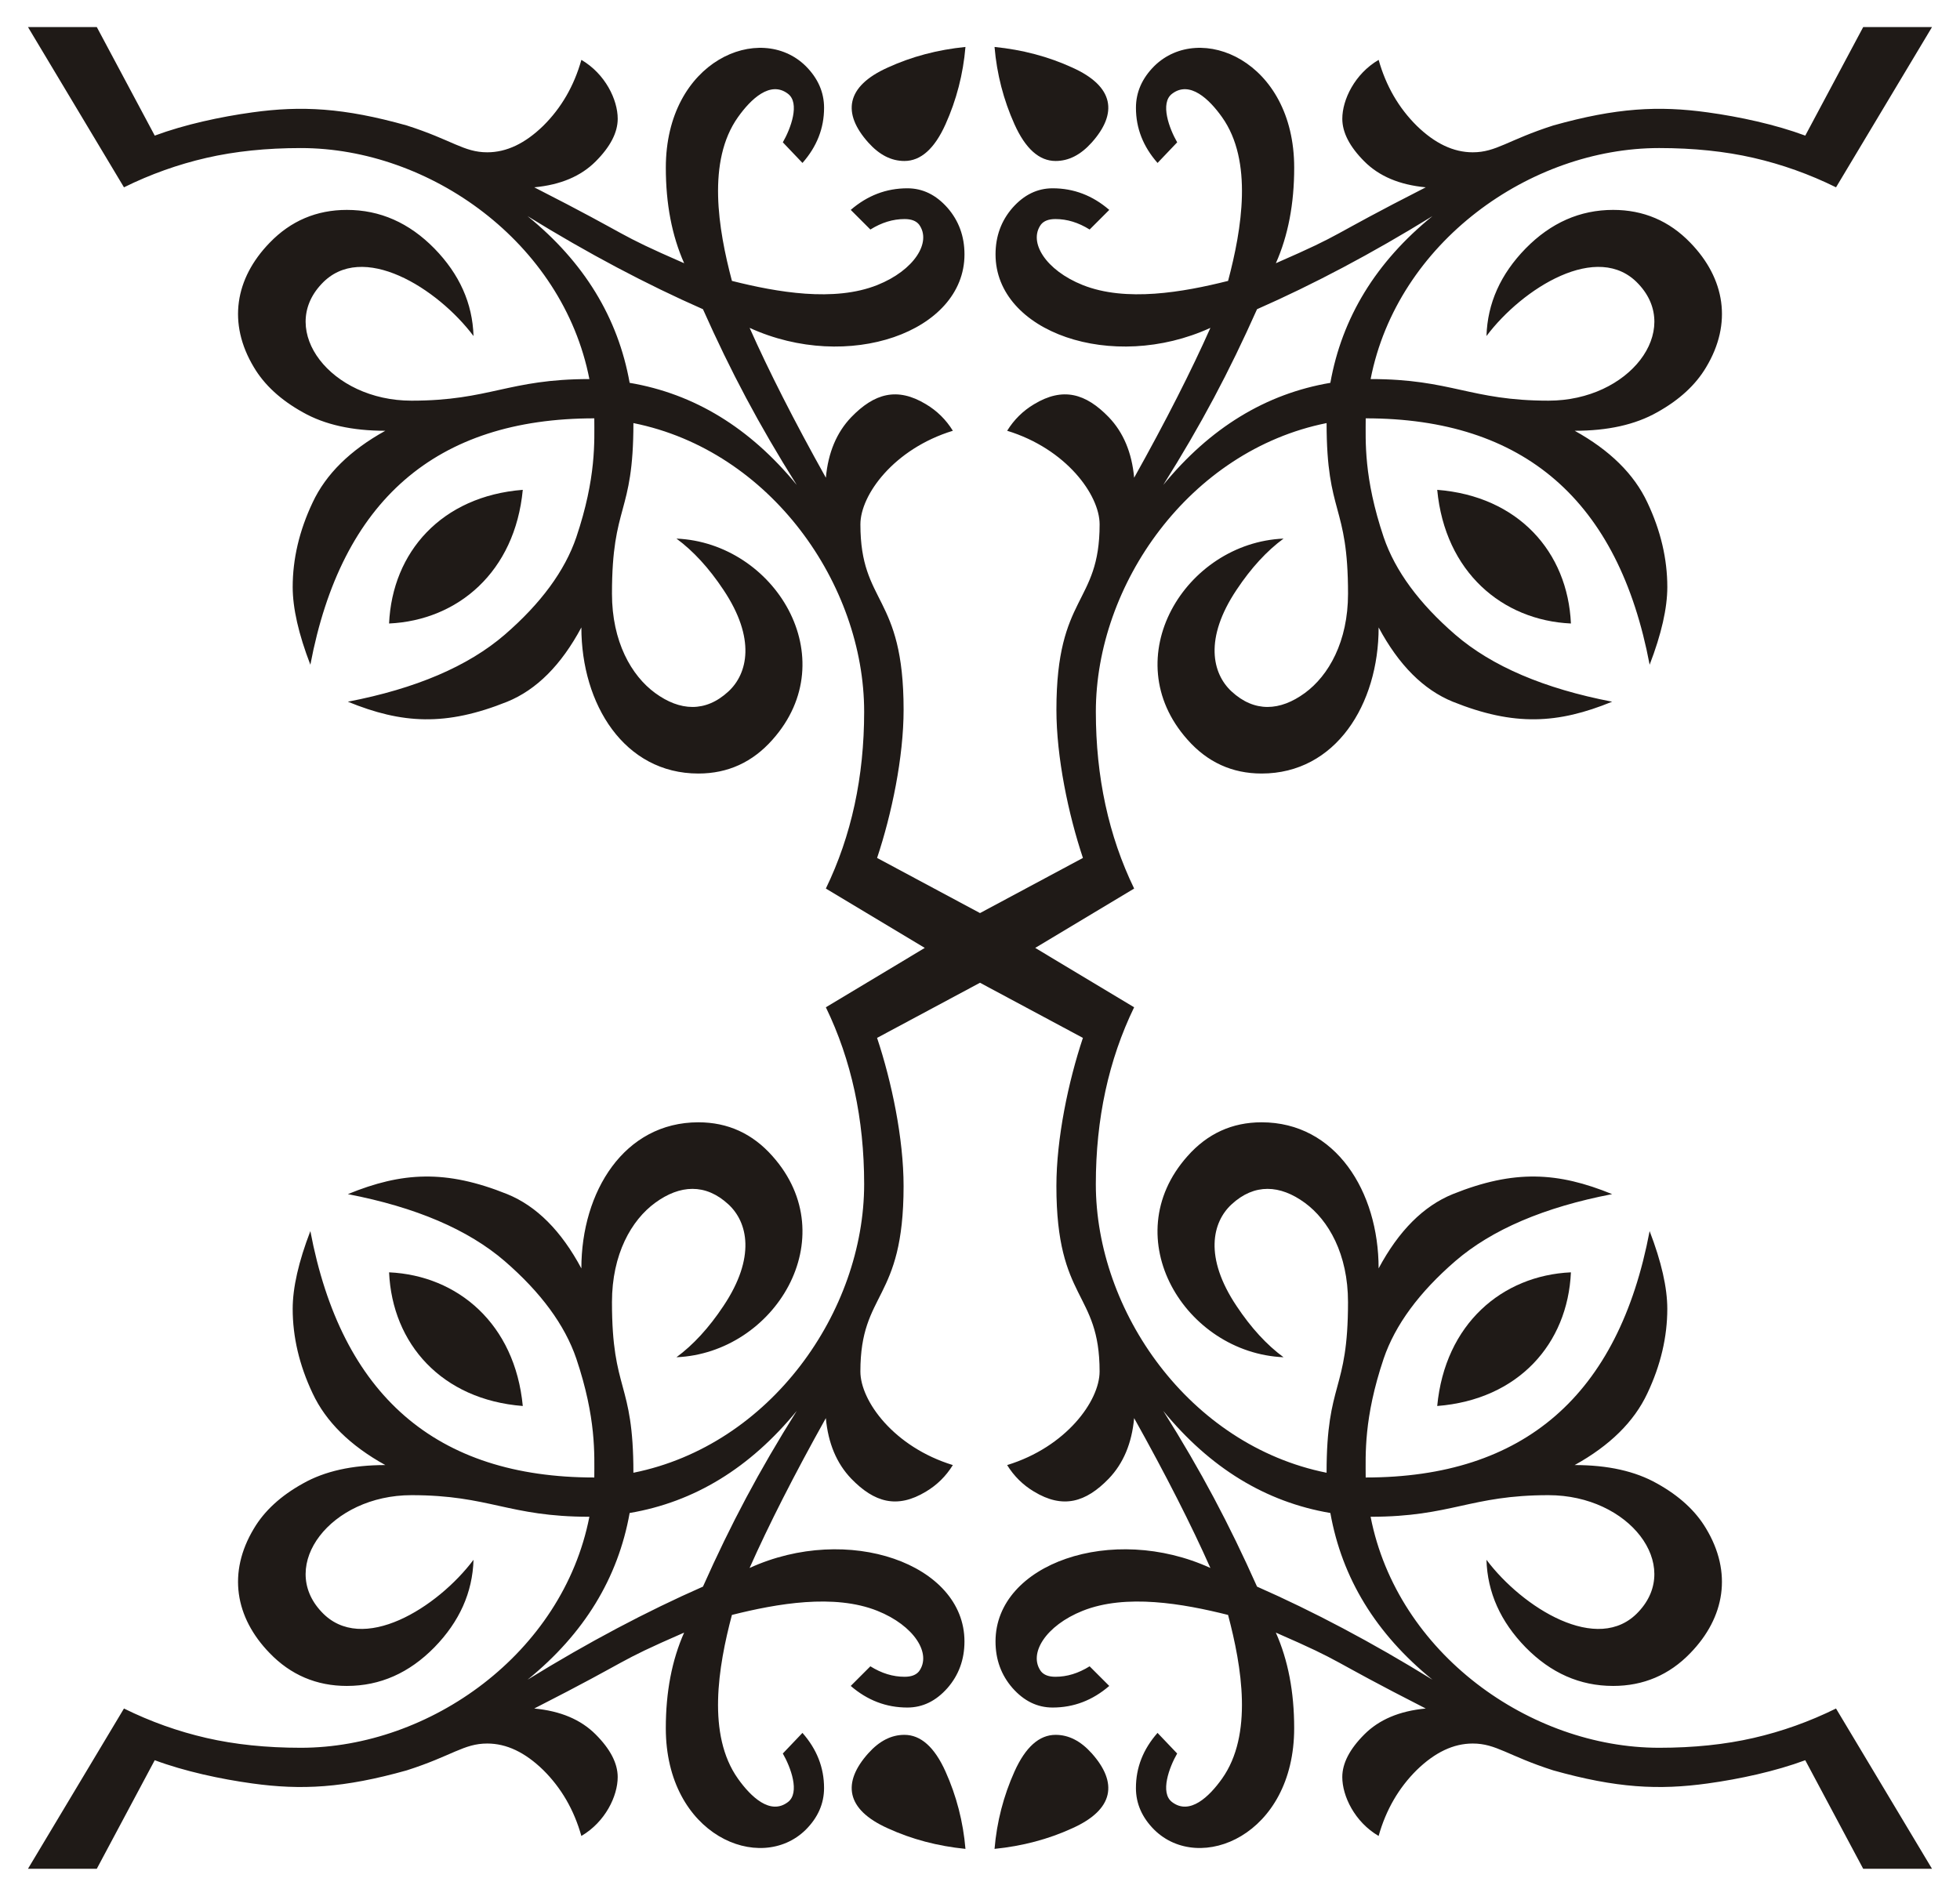 <?xml version="1.0" encoding="utf-8"?>

<!DOCTYPE svg PUBLIC "-//W3C//DTD SVG 1.1//EN" "http://www.w3.org/Graphics/SVG/1.1/DTD/svg11.dtd">
<svg version="1.1" id="Layer_1" xmlns="http://www.w3.org/2000/svg" xmlns:xlink="http://www.w3.org/1999/xlink" x="0px" y="0px"
	 viewBox="0 0 1702.329 1647.025" enable-background="new 0 0 1702.329 1647.025" xml:space="preserve">
<g id="Layer_x0020_1">
	<path fill="#1F1A17" d="M1364.399,541.673c-2.788-62.136-45.699-110.595-116.125-116.125
		C1255.055,496.877,1304.703,538.921,1364.399,541.673z"/>
	<path fill="#1F1A17" d="M337.931,1105.352c2.788,62.136,45.699,110.595,116.125,116.125
		C447.274,1150.148,397.627,1108.104,337.931,1105.352z"/>
	<path fill="#1F1A17" d="M1364.399,1105.352c-2.788,62.136-45.699,110.595-116.125,116.125
		C1255.055,1150.148,1304.703,1108.104,1364.399,1105.352z"/>
	<path fill="#1F1A17" d="M337.931,541.673c2.788-62.136,45.699-110.595,116.125-116.125
		C447.274,496.877,397.627,538.921,337.931,541.673z"/>
	<path fill="#1F1A17" d="M916.814,139.855c11.37,0,21.747-5.26,31.411-16.061c22.611-25.31,19.686-48.666-16.914-65.099
		c-20.753-9.522-43.353-15.491-67.515-17.909c1.989,23.595,7.818,46.052,17.34,67.231C890.66,129.195,902.6,139.855,916.814,139.855
		z"/>
	<path fill="#1F1A17" d="M785.515,1507.169c-11.37,0-21.747,5.26-31.411,16.061c-22.611,25.31-19.686,48.666,16.914,65.099
		c20.753,9.522,43.353,15.491,67.515,17.909c-1.989-23.595-7.818-46.052-17.34-67.231
		C811.669,1517.83,799.73,1507.169,785.515,1507.169z"/>
	<path fill="#1F1A17" d="M916.814,1507.169c11.37,0,21.747,5.26,31.411,16.061c22.611,25.31,19.686,48.666-16.914,65.099
		c-20.753,9.522-43.353,15.491-67.515,17.909c1.989-23.595,7.818-46.052,17.34-67.231
		C890.66,1517.83,902.6,1507.169,916.814,1507.169z"/>
	<path fill="#1F1A17" d="M785.515,139.855c-11.37,0-21.747-5.26-31.411-16.061c-22.611-25.31-19.686-48.666,16.914-65.099
		c20.753-9.522,43.353-15.491,67.515-17.909c-1.989,23.595-7.818,46.052-17.34,67.231
		C811.669,129.195,799.73,139.855,785.515,139.855z"/>
	<path fill="#1F1A17" d="M899.131,823.512l85.908-51.579c-22.173-45.768-33.26-96.937-33.26-153.649
		c0-110.343,81.095-226.775,200.411-250.727c0,80.347,18.62,69.658,18.62,148.247c0,41.598-16.844,71.165-37.524,86.277
		c-21.413,15.647-43.701,17.083-63.678-1.422c-16.581-15.379-24.031-45.766,4.407-88.266c12.65-19.046,26.294-33.827,40.792-44.487
		c-85.3,3.681-146.655,103.688-83.433,174.684c17.34,19.615,38.803,29.422,64.387,29.422c64.381,0,101.628-60.151,101.628-126.926
		c17.483,32.69,38.944,54.153,64.388,64.528c53.374,21.469,91.332,19.271,138.439,0c-59.128-11.37-104.469-30.842-136.167-58.133
		c-31.554-27.29-52.305-55.575-62.255-84.714c-17.515-52.037-15.634-83.694-15.634-103.332c137.446,0,219.6,71.351,246.606,214.056
		c10.234-26.58,15.351-49.18,15.351-67.515c0-24.306-5.686-48.895-17.342-73.485c-11.513-24.589-32.548-45.34-63.108-62.256
		c28.712,0,52.591-5.258,71.636-16.061c19.188-10.66,33.402-23.737,42.5-39.087c22.968-38.166,16.413-77.175-13.645-108.167
		c-18.336-19.045-40.794-28.569-67.089-28.569c-28.853,0-54.154,11.229-76.043,33.545c-21.747,22.314-33.117,47.615-33.97,76.042
		c31.037-41.381,96.881-83.112,132.044-45.199c38.209,40.557-7.96,101.344-78.174,101.344c-68.041,0-84.081-18.762-154.502-18.762
		c23.223-118.784,138.635-200.697,250.585-200.697c29.991,0,57.281,2.844,82.013,8.528c24.732,5.686,48.611,14.214,71.636,25.584
		l83.369-139.227h-59.771l-50.318,94.312c-25.858-9.617-57.066-16.379-84.714-20.184c-42.618-5.92-79.414-4.017-134.175,11.37
		c-39.47,12.63-49.462,23.312-69.931,23.312c-16.772,0-32.833-7.675-48.61-23.026c-15.635-15.493-26.721-34.539-33.117-57.281
		c-20.782,12.17-31.554,34.648-31.554,51.169c0,11.939,6.396,24.305,19.188,37.097c12.792,12.792,30.416,20.325,53.301,22.457
		c-89.246,45.514-67.484,38.554-130.197,65.952c10.66-24.022,15.92-51.595,15.92-83.008c0-93.206-82.055-127.209-121.526-88.266
		c-10.519,10.519-15.92,22.6-15.92,36.245c0,17.768,6.254,33.686,18.762,47.9l17.056-17.909
		c-6.827-11.835-15.163-34.146-4.407-42.214c15.33-11.651,32.269,4.725,43.353,20.324c27.098,38.139,17.202,97.227,5.258,142.279
		c-39.205,9.845-88.776,18.588-126.358,3.552c-31.896-12.757-47.439-37.251-36.103-52.589c2.558-3.128,6.681-4.691,12.509-4.691
		c10.091,0,19.898,2.985,29.706,9.096l17.056-17.056c-14.497-12.507-30.842-18.762-49.177-18.762
		c-13.362,0-24.875,5.686-34.825,16.915c-9.807,11.227-14.781,24.731-14.781,40.509c0,67.606,101.411,102.835,186.623,63.819
		c-16.487,37.097-38.517,80.591-66.234,130.197c-1.991-21.889-9.381-39.372-22.032-52.591
		c-19.975-20.641-39.819-26.46-64.955-11.229c-9.524,5.686-17.342,13.361-23.311,23.026c51.22,15.687,80.307,55.713,80.307,81.303
		c0,70.196-37.524,60.383-37.524,161.039c0,41.376,10.366,90.794,23.026,128.775l-89.387,47.9l-89.387-47.9
		c12.66-37.981,23.026-87.398,23.026-128.775c0-100.656-37.524-90.843-37.524-161.039c0-25.59,29.087-65.615,80.307-81.303
		c-5.969-9.665-13.788-17.34-23.312-23.026c-25.135-15.23-44.98-9.412-64.955,11.229c-12.651,13.219-20.041,30.701-22.032,52.591
		c-27.717-49.606-49.747-93.1-66.234-130.197c85.212,39.016,186.623,3.787,186.623-63.819c0-15.777-4.974-29.281-14.781-40.509
		c-9.95-11.229-21.463-16.915-34.825-16.915c-18.335,0-34.68,6.255-49.177,18.762l17.056,17.056
		c9.808-6.111,19.615-9.096,29.706-9.096c5.827,0,9.95,1.563,12.509,4.691c11.336,15.338-4.208,39.832-36.103,52.589
		c-37.582,15.036-87.153,6.292-126.358-3.552c-11.943-45.052-21.84-104.14,5.258-142.279c11.083-15.599,28.023-31.975,43.353-20.324
		c10.756,8.068,2.421,30.379-4.407,42.214l17.056,17.909c12.509-14.214,18.762-30.132,18.762-47.9
		c0-13.645-5.401-25.725-15.92-36.245c-39.471-38.942-121.526-4.94-121.526,88.266c0,31.413,5.259,58.987,15.919,83.008
		c-62.713-27.398-40.951-20.438-130.197-65.952c22.885-2.132,40.508-9.664,53.301-22.457c12.792-12.792,19.188-25.158,19.188-37.097
		c0-16.52-10.772-38.999-31.554-51.169c-6.396,22.742-17.483,41.788-33.117,57.281c-15.777,15.351-31.838,23.026-48.61,23.026
		c-20.469,0-30.461-10.682-69.931-23.312c-54.761-15.387-91.557-17.29-134.175-11.37c-27.647,3.805-58.856,10.567-84.714,20.184
		L84.073,23.512H24.302l83.369,139.227c23.026-11.37,46.905-19.898,71.636-25.584c24.731-5.684,52.022-8.528,82.013-8.528
		c111.95,0,227.362,81.913,250.585,200.697c-70.421,0-86.461,18.762-154.502,18.762c-70.213,0-116.383-60.787-78.174-101.344
		c35.162-37.913,101.007,3.818,132.044,45.199c-0.853-28.427-12.223-53.727-33.97-76.042c-21.889-22.316-47.19-33.545-76.043-33.545
		c-26.294,0-48.753,9.524-67.089,28.569c-30.058,30.992-36.613,70.001-13.645,108.167c9.098,15.35,23.311,28.427,42.5,39.087
		c19.046,10.803,42.925,16.061,71.636,16.061c-30.56,16.915-51.595,37.667-63.108,62.256c-11.656,24.59-17.342,49.179-17.342,73.485
		c0,18.335,5.117,40.935,15.351,67.515c27.006-142.705,109.16-214.056,246.606-214.056c0,19.638,1.881,51.295-15.634,103.332
		c-9.95,29.138-30.701,57.424-62.255,84.714c-31.697,27.29-77.039,46.762-136.167,58.133c47.107,19.271,85.066,21.469,138.439,0
		c25.444-10.375,46.905-31.838,64.388-64.528c0,66.775,37.247,126.926,101.628,126.926c25.584,0,47.047-9.807,64.387-29.422
		c63.222-70.996,1.867-171.003-83.433-174.684c14.498,10.66,28.143,25.442,40.792,44.487c28.438,42.5,20.988,72.887,4.407,88.266
		c-19.977,18.505-42.265,17.069-63.678,1.422c-20.68-15.112-37.524-44.679-37.524-86.277c0-78.588,18.62-67.899,18.62-148.247
		C669.455,391.509,750.55,507.942,750.55,618.285c0,56.712-11.086,107.881-33.26,153.649l85.908,51.579l-85.908,51.579
		c22.173,45.768,33.26,96.937,33.26,153.649c0,110.343-81.095,226.775-200.411,250.727c0-80.347-18.62-69.658-18.62-148.247
		c0-41.598,16.844-71.165,37.524-86.277c21.413-15.647,43.701-17.083,63.678,1.422c16.581,15.379,24.031,45.766-4.407,88.266
		c-12.65,19.046-26.294,33.827-40.792,44.487c85.3-3.681,146.655-103.688,83.433-174.684c-17.34-19.615-38.803-29.422-64.387-29.422
		c-64.381,0-101.628,60.151-101.628,126.926c-17.483-32.69-38.944-54.153-64.388-64.528c-53.374-21.469-91.332-19.271-138.439,0
		c59.128,11.37,104.47,30.842,136.167,58.133c31.554,27.29,52.305,55.575,62.255,84.714c17.515,52.037,15.634,83.694,15.634,103.332
		c-137.446,0-219.6-71.351-246.606-214.056c-10.234,26.58-15.351,49.18-15.351,67.515c0,24.306,5.686,48.895,17.342,73.485
		c11.513,24.589,32.548,45.34,63.108,62.255c-28.712,0-52.591,5.258-71.636,16.061c-19.188,10.66-33.402,23.737-42.5,39.087
		c-22.968,38.166-16.413,77.175,13.645,108.167c18.336,19.045,40.794,28.569,67.089,28.569c28.853,0,54.154-11.229,76.043-33.545
		c21.747-22.314,33.117-47.615,33.97-76.042c-31.037,41.381-96.881,83.112-132.044,45.199
		c-38.209-40.557,7.96-101.344,78.174-101.344c68.041,0,84.081,18.762,154.502,18.762
		c-23.223,118.784-138.635,200.697-250.585,200.697c-29.991,0-57.281-2.844-82.013-8.528c-24.732-5.686-48.611-14.214-71.636-25.584
		l-83.369,139.227h59.771l50.318-94.313c25.858,9.617,57.066,16.379,84.714,20.184c42.618,5.92,79.414,4.017,134.175-11.37
		c39.47-12.63,49.462-23.312,69.931-23.312c16.772,0,32.833,7.675,48.61,23.026c15.635,15.493,26.721,34.539,33.117,57.281
		c20.782-12.17,31.554-34.648,31.554-51.169c0-11.939-6.396-24.305-19.188-37.097c-12.792-12.792-30.416-20.325-53.301-22.457
		c89.246-45.514,67.484-38.553,130.197-65.952c-10.66,24.022-15.919,51.595-15.919,83.009c0,93.206,82.055,127.208,121.526,88.266
		c10.519-10.519,15.92-22.6,15.92-36.245c0-17.768-6.254-33.686-18.762-47.9l-17.056,17.909
		c6.827,11.835,15.163,34.146,4.407,42.214c-15.33,11.651-32.269-4.725-43.353-20.324c-27.098-38.139-17.201-97.227-5.258-142.279
		c39.205-9.845,88.776-18.589,126.358-3.552c31.896,12.757,47.439,37.251,36.103,52.589c-2.559,3.128-6.681,4.691-12.509,4.691
		c-10.091,0-19.898-2.985-29.706-9.096l-17.056,17.056c14.497,12.507,30.842,18.762,49.177,18.762
		c13.361,0,24.875-5.686,34.825-16.915c9.807-11.227,14.781-24.731,14.781-40.509c0-67.606-101.411-102.835-186.623-63.819
		c16.487-37.097,38.517-80.591,66.234-130.197c1.991,21.889,9.381,39.372,22.032,52.591c19.975,20.641,39.819,26.46,64.955,11.229
		c9.524-5.686,17.342-13.361,23.312-23.026c-51.22-15.687-80.307-55.713-80.307-81.303c0-70.196,37.524-60.383,37.524-161.039
		c0-41.376-10.366-90.794-23.026-128.775l89.387-47.9l89.387,47.9c-12.66,37.981-23.026,87.398-23.026,128.775
		c0,100.656,37.524,90.843,37.524,161.039c0,25.59-29.087,65.615-80.307,81.303c5.969,9.665,13.788,17.34,23.311,23.026
		c25.135,15.23,44.98,9.412,64.955-11.229c12.651-13.219,20.041-30.701,22.032-52.591c27.717,49.606,49.747,93.1,66.234,130.197
		c-85.212-39.016-186.623-3.787-186.623,63.819c0,15.777,4.974,29.281,14.781,40.509c9.95,11.229,21.463,16.915,34.825,16.915
		c18.335,0,34.68-6.255,49.177-18.762l-17.056-17.056c-9.808,6.111-19.615,9.096-29.706,9.096c-5.827,0-9.95-1.563-12.509-4.691
		c-11.336-15.338,4.208-39.832,36.103-52.589c37.582-15.036,87.153-6.292,126.358,3.552c11.943,45.052,21.84,104.14-5.258,142.279
		c-11.083,15.599-28.023,31.975-43.353,20.324c-10.756-8.068-2.421-30.379,4.407-42.214l-17.056-17.909
		c-12.509,14.214-18.762,30.132-18.762,47.9c0,13.645,5.401,25.725,15.92,36.245c39.471,38.942,121.526,4.94,121.526-88.266
		c0-31.413-5.259-58.987-15.92-83.009c62.713,27.399,40.951,20.438,130.197,65.952c-22.885,2.132-40.509,9.664-53.301,22.457
		c-12.792,12.792-19.188,25.158-19.188,37.097c0,16.52,10.772,38.999,31.554,51.169c6.396-22.742,17.483-41.788,33.117-57.281
		c15.777-15.351,31.838-23.026,48.61-23.026c20.469,0,30.461,10.682,69.931,23.312c54.761,15.387,91.557,17.29,134.175,11.37
		c27.647-3.805,58.856-10.567,84.714-20.184l50.318,94.313h59.771l-83.369-139.227c-23.026,11.37-46.905,19.898-71.636,25.584
		c-24.731,5.684-52.022,8.528-82.013,8.528c-111.95,0-227.362-81.913-250.585-200.697c70.421,0,86.461-18.762,154.502-18.762
		c70.213,0,116.383,60.787,78.174,101.344c-35.162,37.913-101.007-3.818-132.044-45.199c0.853,28.427,12.223,53.727,33.97,76.042
		c21.889,22.316,47.19,33.545,76.043,33.545c26.294,0,48.753-9.524,67.089-28.569c30.058-30.992,36.613-70.001,13.645-108.167
		c-9.098-15.35-23.312-28.427-42.5-39.087c-19.046-10.803-42.925-16.061-71.636-16.061c30.56-16.915,51.595-37.667,63.108-62.255
		c11.656-24.59,17.342-49.179,17.342-73.485c0-18.335-5.117-40.935-15.351-67.515c-27.006,142.705-109.16,214.056-246.606,214.056
		c0-19.638-1.881-51.295,15.634-103.332c9.95-29.138,30.701-57.424,62.255-84.714c31.697-27.29,77.039-46.762,136.167-58.133
		c-47.107-19.271-85.066-21.469-138.439,0c-25.444,10.375-46.905,31.838-64.388,64.528c0-66.775-37.247-126.926-101.628-126.926
		c-25.584,0-47.047,9.807-64.387,29.422c-63.222,70.996-1.867,171.003,83.433,174.684c-14.498-10.66-28.143-25.442-40.792-44.487
		c-28.438-42.5-20.988-72.887-4.407-88.266c19.977-18.505,42.265-17.069,63.678-1.422c20.68,15.112,37.524,44.679,37.524,86.277
		c0,78.588-18.62,67.899-18.62,148.247c-119.316-23.952-200.411-140.384-200.411-250.727c0-56.712,11.086-107.881,33.26-153.649
		L899.131,823.512z M1155.459,332.591c-56.143,9.524-104.469,39.087-145.121,88.693c33.087-52.696,57.201-98.317,81.444-152.654l0,0
		c48.753-21.463,99.638-48.327,152.37-80.875C1194.972,227.695,1165.55,276.021,1155.459,332.591z M546.87,1314.434
		c56.143-9.524,104.47-39.087,145.121-88.693c-33.087,52.696-57.201,98.317-81.444,152.654h0
		c-48.753,21.463-99.638,48.327-152.37,80.875C507.357,1419.329,536.779,1371.003,546.87,1314.434z M1244.152,1459.269
		c-52.732-32.548-103.617-59.412-152.37-80.875l0,0c-24.242-54.337-48.356-99.957-81.444-152.654
		c40.651,49.606,88.978,79.169,145.121,88.693C1165.55,1371.003,1194.972,1419.329,1244.152,1459.269z M458.177,187.755
		c52.732,32.548,103.617,59.412,152.37,80.875h0c24.242,54.337,48.357,99.957,81.444,152.654
		c-40.651-49.606-88.978-79.169-145.121-88.693C536.779,276.021,507.357,227.695,458.177,187.755z"/>
</g>
</svg>

